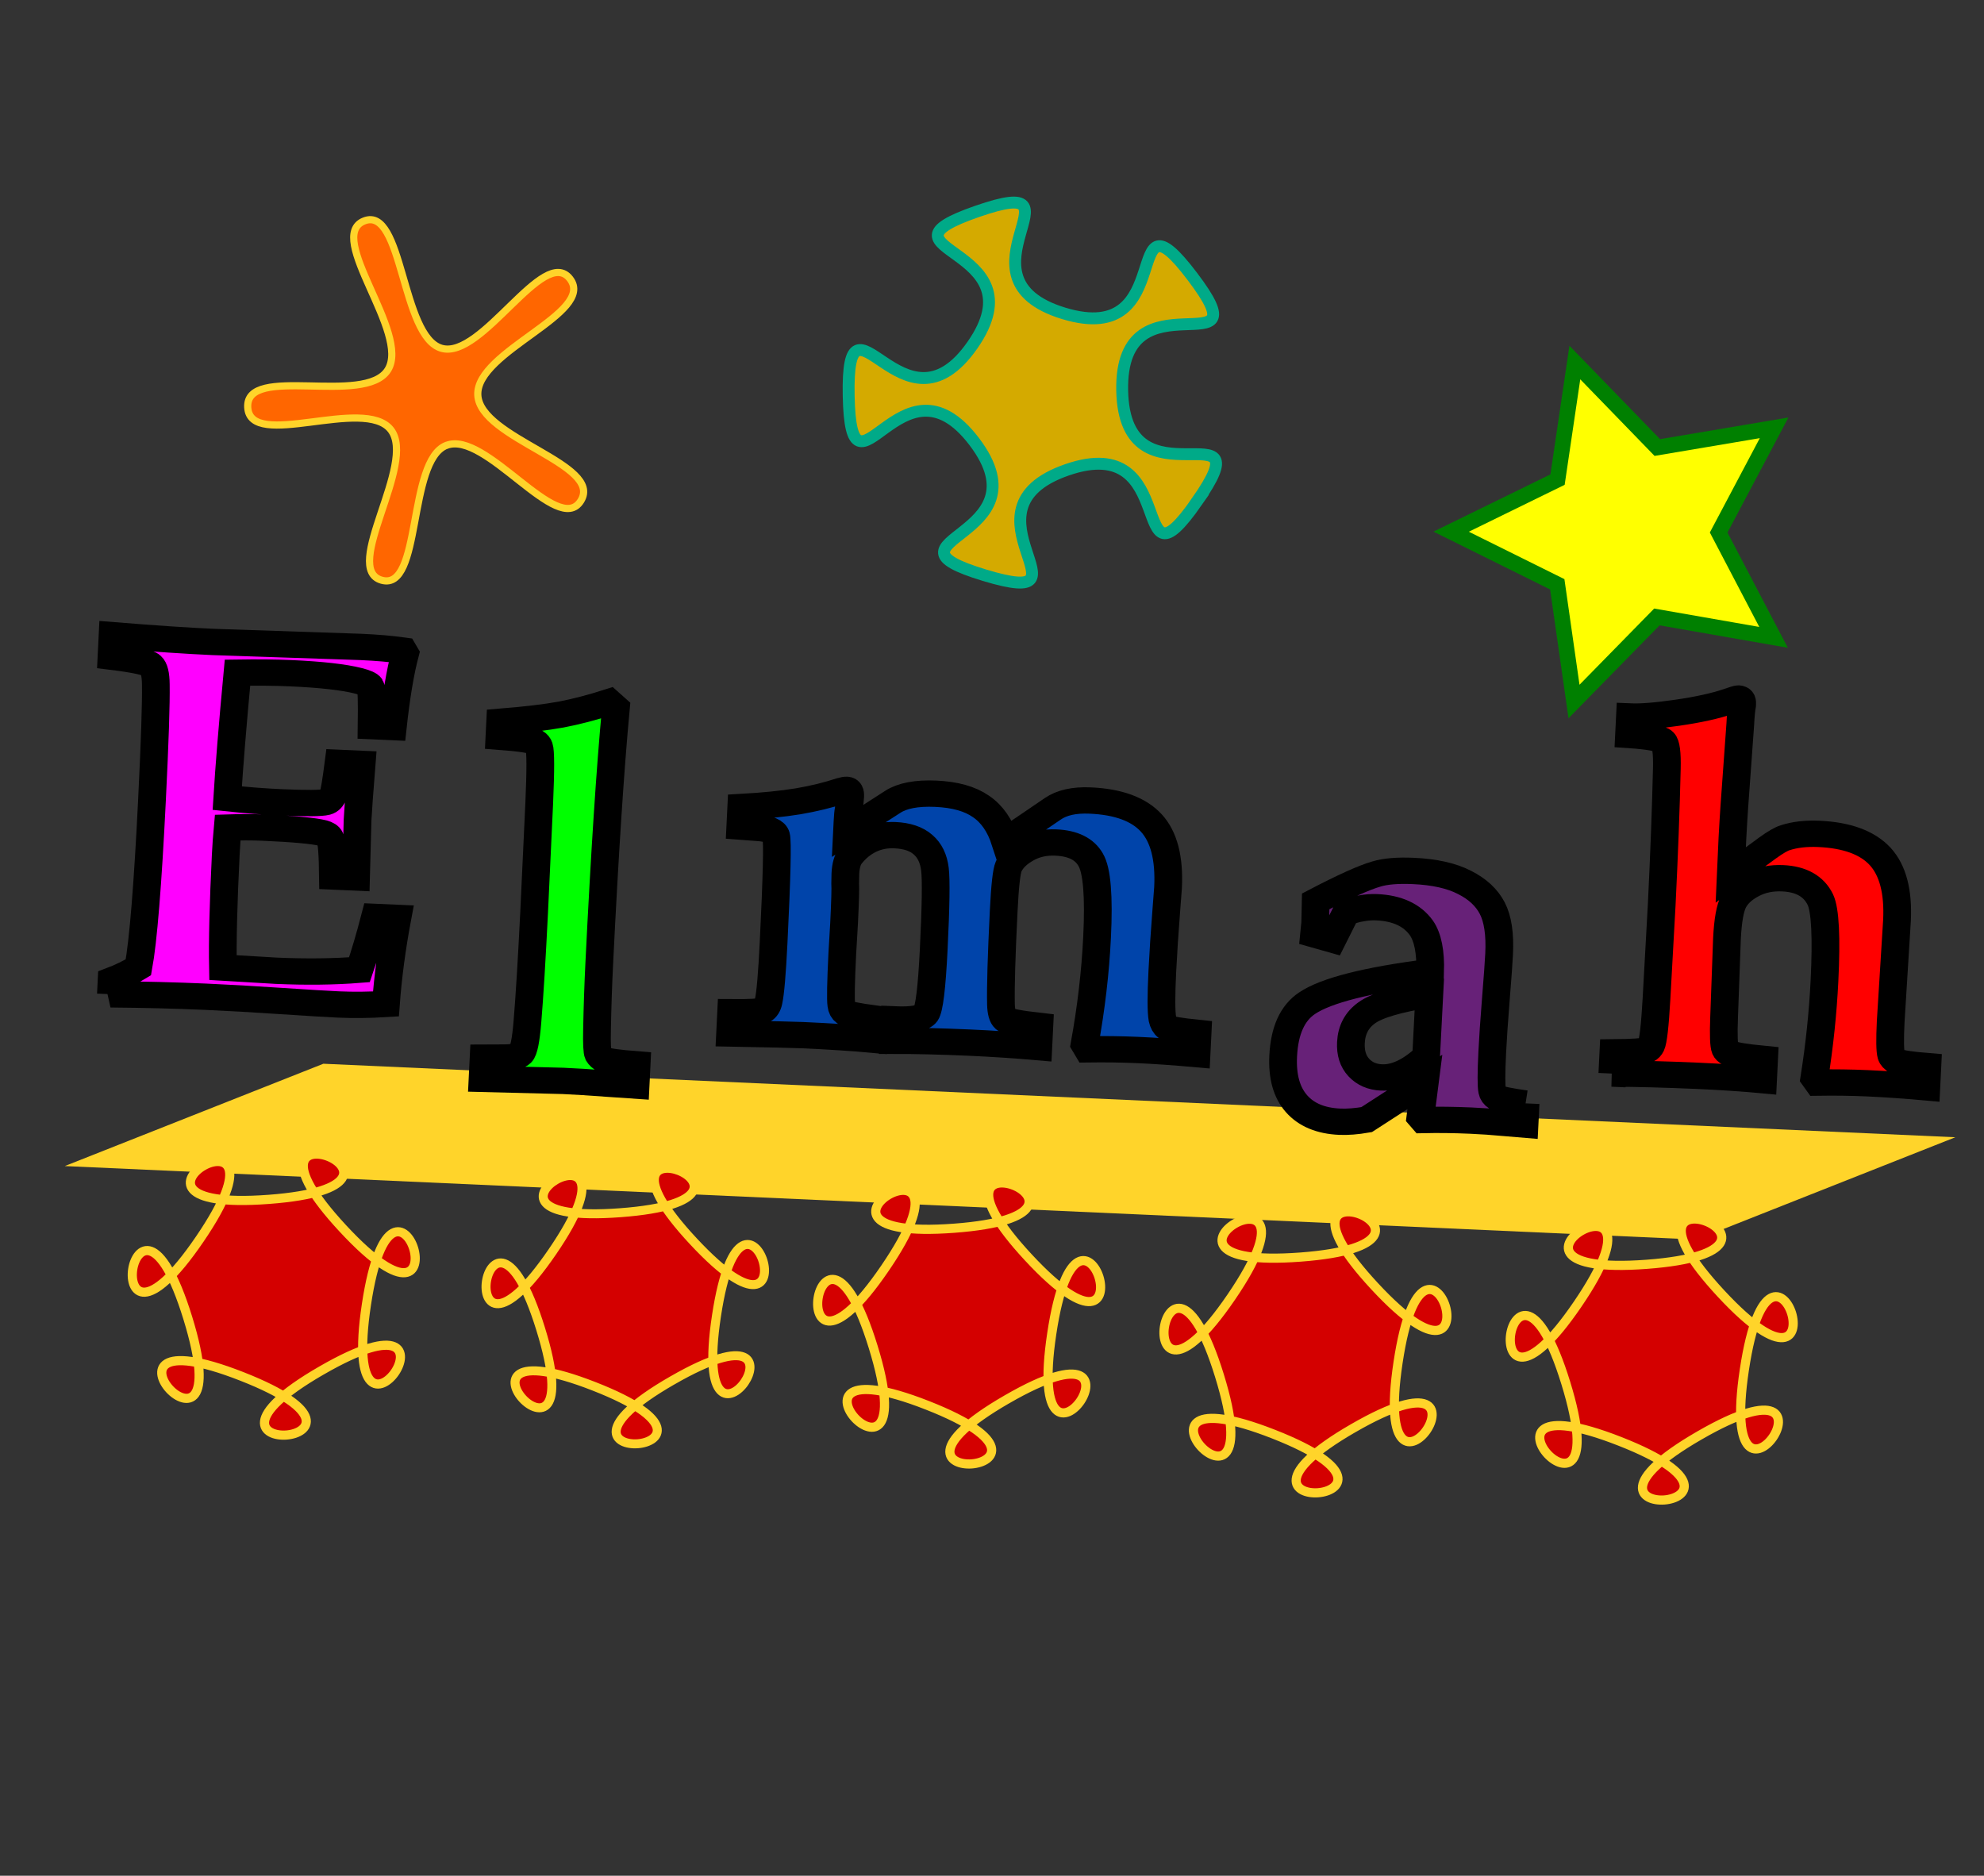 <?xml version="1.0" encoding="UTF-8" standalone="no"?>
<!-- Created with Inkscape (http://www.inkscape.org/) -->

<svg
   width="55"
   height="52"
   viewBox="0 0 55 52"
   version="1.1"
   id="svgElmah"
   xml:space="preserve"
   xmlns="http://www.w3.org/2000/svg"
   xmlns:svg="http://www.w3.org/2000/svg">

<rect x="0" y="0" width="55" height="52" fill="#333333" stroke="none"/>

<g
     id="layerDecorations"
     style="display:inline;fill:#000000;stroke:#000000"
     transform="matrix(3.901,0,0,3.901,-1.235,14.443)">
<rect
       style="fill:#ffd42a;stroke:none;stroke-width:0.054"
       id="rectLong"
       width="1.976"
       height="11.609"
       x="-11.099"
       y="11.11"
       transform="matrix(0.93,-0.368,0.999,0.045,0,0)" />
<path
       style="display:inline;fill:#d4aa00;stroke:#00aa88;stroke-width:0.5"
       id="pathPinWheel"
       d="m -50.4,-64.8 c -2.928,4.201 -0.629,-3.009 -5.467,-1.332 -4.838,1.677 1.431,5.916 -3.469,4.43 -4.9,-1.486 2.667,-1.528 -0.423,-5.611 -3.09,-4.082 -5.185,3.189 -5.285,-1.93 -0.1,-5.119 2.278,2.065 5.205,-2.136 2.928,-4.201 -4.635,-3.945 0.202,-5.623 4.838,-1.677 -1.26,2.804 3.64,4.291 4.9,1.486 2.32,-5.628 5.41,-1.545 3.09,4.082 -3.056,-0.332 -2.956,4.788 0.1,5.119 6.069,0.467 3.141,4.668 z"
       transform="matrix(0.169,0,0,0.169,17.34,10.813)" />
<path
       style="fill:#ff6600;stroke:#ffd42a;stroke-width:0.051"
       id="pathThinStar"
       d="M 3.488,-0.537 C 3.21,-0.426 3.317,0.502 3.029,0.421 2.741,0.34 3.281,-0.407 3.094,-0.648 2.906,-0.89 2.093,-0.497 2.077,-0.808 2.062,-1.118 2.91,-0.814 3.073,-1.074 3.235,-1.335 2.626,-2.021 2.904,-2.132 c 0.278,-0.111 0.263,0.824 0.551,0.905 0.288,0.081 0.725,-0.736 0.912,-0.494 0.187,0.242 -0.67,0.515 -0.655,0.826 0.015,0.31 0.895,0.491 0.732,0.752 -0.163,0.26 -0.677,-0.505 -0.955,-0.394 z" />
<path
       style="fill:#ffff00;stroke:#008000;stroke-width:0.111"
       id="pathStar"
       d="m 12.92,0.827 -0.829,-0.145 -0.589,0.601 -0.119,-0.833 -0.754,-0.374 0.756,-0.37 0.123,-0.832 0.586,0.604 0.83,-0.14 -0.394,0.744 z" />
</g>
<g
     id="LayerUnderline">
<path
       style="fill:#d40000;stroke:#ffd42a;stroke-width:0.5"
       id="path6WierdPoly"
       d="m 31.506,-14.659 c -8.964,5.176 5.299,4.107 -4.337,0.325 -9.636,-3.782 0.093,6.703 -2.958,-3.188 -3.051,-9.891 -5.183,4.252 0.648,-4.301 5.831,-8.553 -6.556,-1.401 3.767,-2.175 10.322,-0.774 -2.992,-5.999 4.049,1.589 7.041,7.588 2.825,-6.08 1.282,4.156 -1.543,10.236 6.514,-1.582 -2.45,3.594 z"
       transform="matrix(0.508,0,0,0.508,-7.093,45.441)" />
<path
       style="fill:#d40000;stroke:#ffd42a;stroke-width:0.5"
       id="path7WierdPoly"
       d="m 31.506,-14.659 c -8.964,5.176 5.299,4.107 -4.337,0.325 -9.636,-3.782 0.093,6.703 -2.958,-3.188 -3.051,-9.891 -5.183,4.252 0.648,-4.301 5.831,-8.553 -6.556,-1.401 3.767,-2.175 10.322,-0.774 -2.992,-5.999 4.049,1.589 7.041,7.588 2.825,-6.08 1.282,4.156 -1.543,10.236 6.514,-1.582 -2.45,3.594 z"
       transform="matrix(0.5,0,0,0.498,2.883,45.571)" />
<path
       style="fill:#d40000;stroke:#ffd42a;stroke-width:0.5"
       id="path8WierdPoly"
       d="m 31.506,-14.659 c -8.964,5.176 5.299,4.107 -4.337,0.325 -9.636,-3.782 0.093,6.703 -2.958,-3.188 -3.051,-9.891 -5.183,4.252 0.648,-4.301 5.831,-8.553 -6.556,-1.401 3.767,-2.175 10.322,-0.774 -2.992,-5.999 4.049,1.589 7.041,7.588 2.825,-6.08 1.282,4.156 -1.543,10.236 6.514,-1.582 -2.45,3.594 z"
       transform="matrix(0.508,0,0,0.508,11.907,46.241)" />
<path
       style="fill:#d40000;stroke:#ffd42a;stroke-width:0.5"
       id="path9WierdPoly"
       d="m 31.506,-14.659 c -8.964,5.176 5.299,4.107 -4.337,0.325 -9.636,-3.782 0.093,6.703 -2.958,-3.188 -3.051,-9.891 -5.183,4.252 0.648,-4.301 5.831,-8.553 -6.556,-1.401 3.767,-2.175 10.322,-0.774 -2.992,-5.999 4.049,1.589 7.041,7.588 2.825,-6.08 1.282,4.156 -1.543,10.236 6.514,-1.582 -2.45,3.594 z"
       transform="matrix(0.508,0,0,0.508,21.507,47.041)" />
<path
       style="fill:#d40000;stroke:#ffd42a;stroke-width:0.5"
       id="path10WierdPoly"
       d="m 31.506,-14.659 c -8.964,5.176 5.299,4.107 -4.337,0.325 -9.636,-3.782 0.093,6.703 -2.958,-3.188 -3.051,-9.891 -5.183,4.252 0.648,-4.301 5.831,-8.553 -6.556,-1.401 3.767,-2.175 10.322,-0.774 -2.992,-5.999 4.049,1.589 7.041,7.588 2.825,-6.08 1.282,4.156 -1.543,10.236 6.514,-1.582 -2.45,3.594 z"
       transform="matrix(0.508,0,0,0.508,31.107,47.241)" />
</g>
<g
     id="layerText"
     transform="matrix(3.901,0,0,3.901,-0.835,14.043)">
<path
       style="font-size:11.461px;font-family:'Book Antiqua';-inkscape-font-specification:'Book Antiqua, Normal';text-align:center;letter-spacing:0.418px;word-spacing:2.388px;text-anchor:middle;fill:#ff00ff;stroke:#000000;stroke-width:0.192"
       d="M 1.142,3.509 V 3.408 q 0.099,-0.045 0.181,-0.104 0.037,-0.291 0.037,-1.224 0,-0.636 -0.013,-0.843 Q 1.341,1.127 1.308,1.099 1.276,1.069 1.031,1.049 V 0.892 q 0.44,0.017 0.696,0.017 l 1.028,-0.011 q 0.162,0 0.293,0.013 l 0.013,0.021 Q 3.02,1.134 3.001,1.472 H 2.854 Q 2.845,1.2 2.832,1.181 2.82,1.162 2.748,1.146 2.593,1.112 2.274,1.112 q -0.157,0 -0.366,0.013 -0.024,0.576 -0.028,0.918 0.2,0.013 0.375,0.013 0.259,0 0.312,-0.017 0.032,-0.011 0.045,-0.054 0.011,-0.034 0.026,-0.235 h 0.16 q -0.009,0.315 -0.009,0.41 l 0.009,0.42 H 2.638 Q 2.624,2.336 2.604,2.298 2.593,2.276 2.554,2.267 2.46,2.246 2.134,2.246 q -0.103,0 -0.241,0.011 -0.004,0.099 -0.004,0.201 0,0.533 0.019,0.821 l 0.369,0.006 q 0.315,0 0.576,-0.034 0.047,-0.172 0.09,-0.39 H 3.098 Q 3.055,3.19 3.048,3.492 2.878,3.511 2.721,3.511 q -0.103,0 -0.405,-0.007 -0.282,-0.007 -0.519,-0.007 -0.312,0 -0.657,0.013 z"
       transform="matrix(1.025,0.045,-0.048,0.973,0,0)"
       id="pathTextE" />
<path
       style="font-size:11.461px;font-family:'Book Antiqua';-inkscape-font-specification:'Book Antiqua, Normal';text-align:center;letter-spacing:0.418px;word-spacing:2.388px;text-anchor:middle;fill:#00ff00;stroke:#000000;stroke-width:0.192"
       d="M 3.742,1.508 V 1.399 Q 4.007,1.364 4.16,1.327 4.313,1.289 4.49,1.22 l 0.048,0.041 q -0.028,0.666 -0.028,1.86 0,0.241 0.007,0.487 0.004,0.157 0.017,0.183 0.015,0.024 0.045,0.039 0.032,0.015 0.224,0.022 V 4.007 L 4.607,4.002 Q 4.425,3.996 4.3,3.996 L 3.742,4.007 V 3.852 l 0.138,-0.007 q 0.093,-0.004 0.119,-0.034 0.028,-0.032 0.034,-0.235 0.009,-0.282 0.009,-0.8 l -0.002,-0.797 Q 4.038,1.616 4.02,1.569 4.012,1.547 3.992,1.536 3.958,1.515 3.742,1.508 Z"
       id="pathTextL"
       transform="matrix(1.025,0.045,-0.048,0.973,0,0)" />
<path
       style="font-size:11.461px;font-family:'Book Antiqua';-inkscape-font-specification:'Book Antiqua, Normal';text-align:center;letter-spacing:0.418px;word-spacing:2.388px;text-anchor:middle;fill:#0044aa;stroke:#000000;stroke-width:0.192"
       d="M 5.439,3.597 V 3.442 q 0.194,-0.007 0.22,-0.024 0.028,-0.019 0.035,-0.065 0.015,-0.091 0.015,-0.433 0,-0.718 -0.019,-0.778 -0.015,-0.05 -0.131,-0.052 L 5.439,2.086 V 1.943 q 0.229,-0.024 0.392,-0.06 0.162,-0.037 0.293,-0.09 0.026,-0.009 0.039,-0.009 0.026,0 0.026,0.047 0,0.035 -0.006,0.095 -0.004,0.026 -0.004,0.093 v 0.067 l 0.306,-0.229 q 0.097,-0.073 0.295,-0.073 0.2,0 0.317,0.078 0.118,0.076 0.179,0.246 L 7.594,1.857 q 0.091,-0.073 0.256,-0.073 0.293,0 0.431,0.144 0.138,0.144 0.138,0.466 l -0.004,0.155 q -0.007,0.257 -0.007,0.459 0,0.267 0.017,0.345 0.011,0.043 0.037,0.062 0.028,0.017 0.211,0.028 v 0.155 q -0.233,-0.011 -0.407,-0.011 -0.168,0 -0.349,0.011 l -0.022,-0.035 q 0.05,-0.401 0.05,-0.783 0,-0.453 -0.071,-0.565 -0.069,-0.114 -0.246,-0.114 -0.116,0 -0.203,0.058 -0.088,0.058 -0.116,0.132 -0.019,0.052 -0.019,0.326 0,0.492 0.013,0.681 0.006,0.084 0.034,0.108 0.03,0.022 0.239,0.037 v 0.155 q -0.244,-0.011 -0.479,-0.011 -0.293,0 -0.526,0.011 V 3.442 q 0.185,0 0.216,-0.052 0.032,-0.054 0.032,-0.468 0,-0.472 -0.019,-0.588 -0.019,-0.116 -0.091,-0.175 -0.071,-0.06 -0.198,-0.06 -0.093,0 -0.17,0.043 -0.076,0.043 -0.129,0.121 -0.03,0.043 -0.03,0.132 l 0.002,0.071 q 0.006,0.052 0.006,0.293 l -0.002,0.22 q 0,0.317 0.011,0.375 0.006,0.037 0.03,0.054 0.026,0.017 0.205,0.034 V 3.597 Q 6.21,3.586 5.943,3.586 q -0.093,0 -0.504,0.011 z"
       id="pathTextM"
       transform="matrix(1.025,0.045,-0.048,0.973,0,0)" />
<path
       style="font-size:11.461px;font-family:'Book Antiqua';-inkscape-font-specification:'Book Antiqua, Normal';text-align:center;letter-spacing:0.418px;word-spacing:2.388px;text-anchor:middle;fill:#672178;stroke:#000000;stroke-width:0.192"
       d="m 10.966,3.852 v 0.155 l -0.144,-0.006 q -0.114,-0.006 -0.228,-0.006 -0.175,0 -0.332,0.011 l -0.019,-0.021 0.019,-0.257 -0.39,0.293 q -0.104,0.024 -0.185,0.024 -0.198,0 -0.306,-0.118 -0.108,-0.118 -0.108,-0.343 0,-0.278 0.147,-0.392 0.19,-0.149 0.841,-0.267 -0.004,-0.22 -0.076,-0.319 -0.103,-0.136 -0.317,-0.136 -0.05,0 -0.104,0.013 -0.052,0.011 -0.106,0.037 l -0.084,0.2 -0.129,-0.032 0.004,-0.084 -0.002,-0.082 -0.002,-0.075 Q 9.731,2.272 9.856,2.228 q 0.091,-0.034 0.254,-0.034 0.22,0 0.358,0.067 0.138,0.065 0.201,0.179 0.063,0.114 0.063,0.332 0,0.091 -0.007,0.326 -0.007,0.242 -0.007,0.39 0,0.233 0.013,0.284 0.007,0.03 0.035,0.047 0.03,0.017 0.2,0.034 z M 10.263,3.088 q -0.328,0.071 -0.427,0.155 -0.099,0.082 -0.099,0.222 0,0.114 0.063,0.179 0.063,0.065 0.16,0.065 0.147,0 0.302,-0.166 z"
       id="pathTextA"
       transform="matrix(1.025,0.045,-0.048,0.973,0,0)" />
<path
       style="font-size:11.461px;font-family:'Book Antiqua';-inkscape-font-specification:'Book Antiqua, Normal';text-align:center;letter-spacing:0.418px;word-spacing:2.388px;text-anchor:middle;fill:#ff0000;stroke:#000000;stroke-width:0.192"
       d="M 11.556,3.607 V 3.452 q 0.201,-0.011 0.231,-0.028 0.019,-0.011 0.028,-0.034 0.019,-0.047 0.021,-0.341 l 0.004,-0.686 q 0,-0.547 -0.011,-0.996 -0.004,-0.17 -0.034,-0.198 -0.03,-0.03 -0.239,-0.035 V 0.999 q 0.114,0 0.328,-0.043 0.215,-0.043 0.351,-0.099 0.056,-0.024 0.065,-0.024 0.028,0 0.028,0.035 v 0.013 q -0.006,0.045 -0.006,0.138 l -0.013,0.599 q -0.004,0.218 -0.002,0.504 l 0.246,-0.209 q 0.078,-0.065 0.118,-0.08 0.099,-0.039 0.231,-0.039 0.293,0 0.433,0.145 0.138,0.145 0.138,0.461 l -0.009,0.739 q 0,0.198 0.015,0.244 0.009,0.028 0.043,0.045 0.035,0.017 0.211,0.024 v 0.155 q -0.229,-0.011 -0.409,-0.011 -0.168,0 -0.345,0.011 l -0.024,-0.032 q 0.037,-0.362 0.037,-0.711 0,-0.478 -0.056,-0.591 -0.075,-0.144 -0.269,-0.144 -0.116,0 -0.205,0.054 -0.09,0.054 -0.125,0.129 -0.034,0.073 -0.034,0.276 l 0.007,0.573 q 0.002,0.194 0.019,0.231 0.009,0.019 0.03,0.028 0.041,0.021 0.242,0.032 v 0.155 q -0.215,-0.011 -0.45,-0.011 -0.339,0 -0.597,0.011 z"
       id="pathTextH"
       transform="matrix(1.025,0.045,-0.048,0.973,0,0)" />
</g>
</svg>